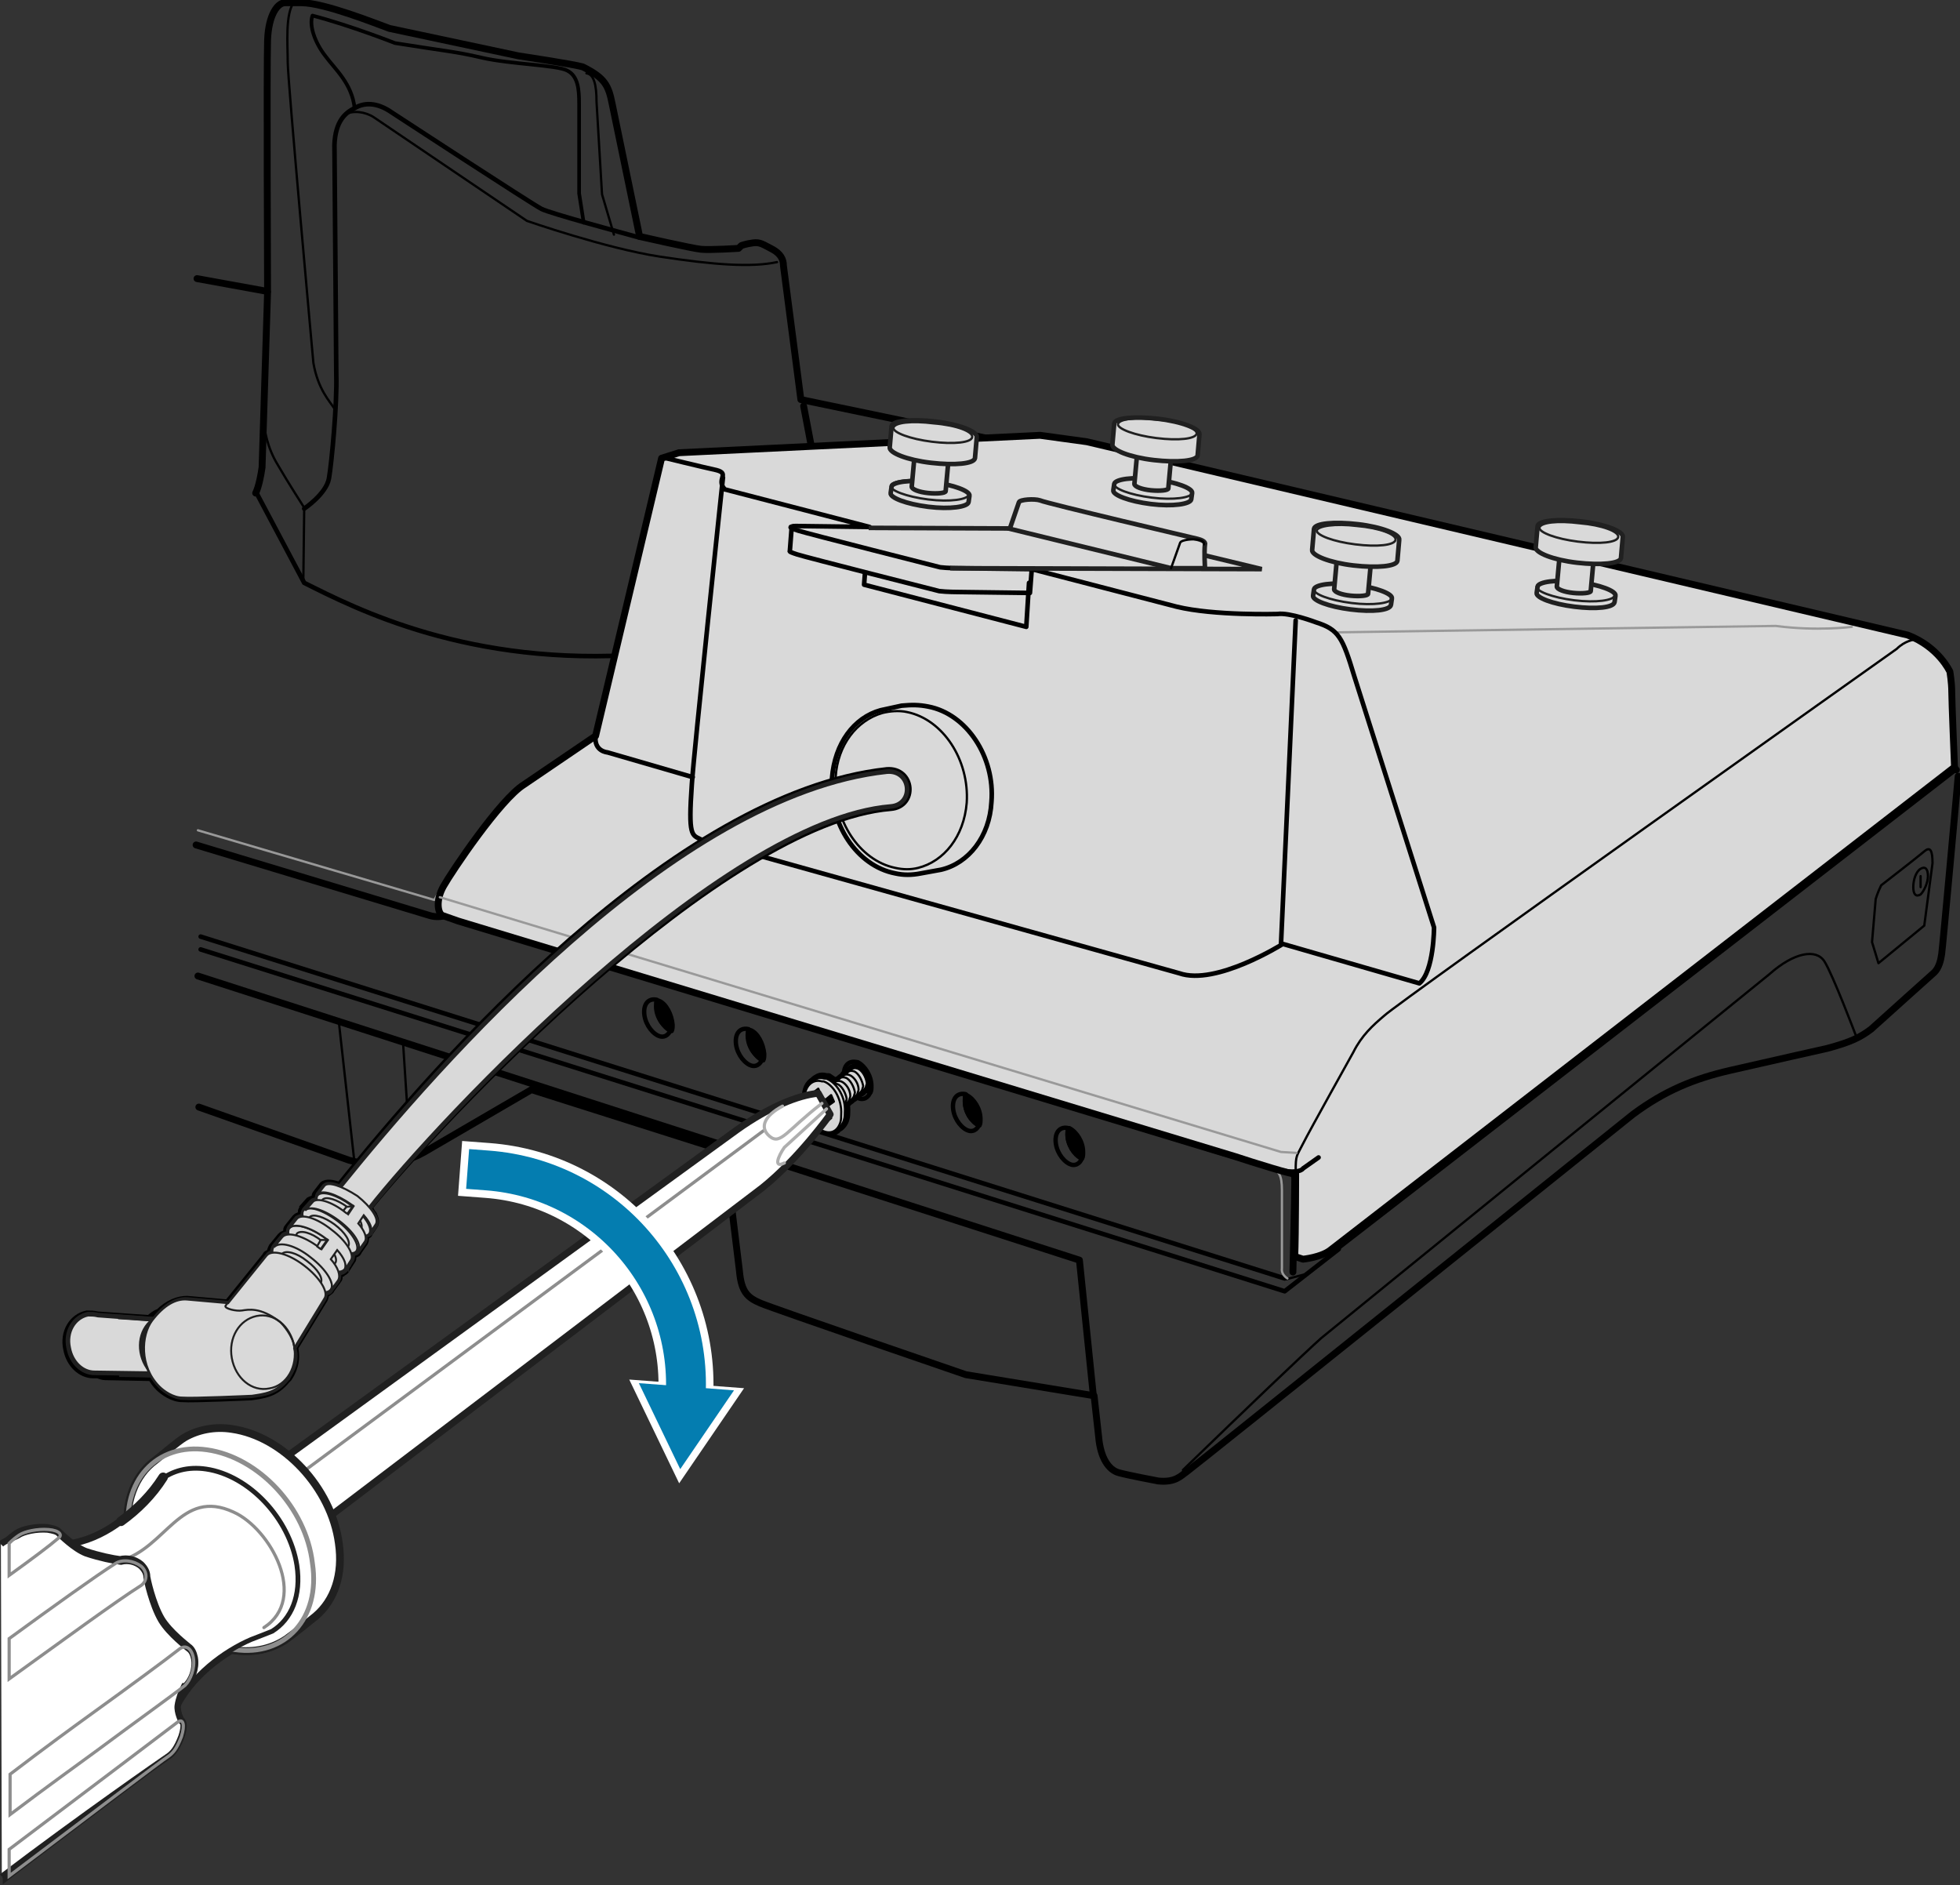 <?xml version="1.0" encoding="utf-8"?>
<!-- Generator: Adobe Illustrator 27.2.0, SVG Export Plug-In . SVG Version: 6.00 Build 0)  -->
<!DOCTYPE svg PUBLIC "-//W3C//DTD SVG 1.1//EN" "http://www.w3.org/Graphics/SVG/1.1/DTD/svg11.dtd">
<svg version="1.1" id="Layer_1" xmlns:x="http://ns.adobe.com/Extensibility/1.0/" xmlns:i="http://ns.adobe.com/AdobeIllustrator/10.0/" xmlns:graph="http://ns.adobe.com/Graphs/1.0/"
	 xmlns="http://www.w3.org/2000/svg" xmlns:xlink="http://www.w3.org/1999/xlink" x="0px" y="0px" width="213.9px"
	 height="205.7px" viewBox="0 0 213.9 205.7" style="enable-background:new 0 0 213.9 205.7;"
	 xml:space="preserve">
<rect x="0" y="0" width="213.9" height="205.7" fill="#333333" stroke="none"/>
<style type="text/css">
	.st0{fill:none;stroke:#000000;stroke-width:0.75;stroke-linecap:round;stroke-linejoin:round;stroke-miterlimit:10;}
	.st1{fill:none;stroke:#000000;stroke-width:0.5;stroke-linecap:round;stroke-linejoin:round;stroke-miterlimit:10;}
	.st2{fill:none;stroke:#000000;stroke-width:0.25;stroke-linecap:round;stroke-linejoin:round;stroke-miterlimit:10;}
	.st3{fill:none;stroke:#000000;stroke-width:0.4;stroke-linecap:round;stroke-linejoin:round;stroke-miterlimit:10;}
	.st4{fill:none;stroke:#999999;stroke-width:0.25;stroke-linecap:round;stroke-linejoin:round;stroke-miterlimit:10;}
	.st5{fill:none;stroke:#000000;stroke-width:0.477;stroke-linecap:round;stroke-linejoin:round;stroke-miterlimit:10;}
	.st6{stroke:#000000;stroke-width:0.477;stroke-linecap:round;stroke-linejoin:round;stroke-miterlimit:10;}
	.st7{fill:none;stroke:#000000;stroke-width:0.35;stroke-linecap:round;stroke-linejoin:round;stroke-miterlimit:10;}
	.st8{fill:none;stroke:#000000;stroke-width:0.263;stroke-linecap:round;stroke-linejoin:round;stroke-miterlimit:10;}
	.st9{fill:none;stroke:#000000;stroke-width:0.5;}
	.st10{fill:#D9D9D9;stroke:#000000;stroke-width:0.75;stroke-linecap:round;stroke-linejoin:round;stroke-miterlimit:10;}
	.st11{fill:none;stroke:#000000;}
	.st12{fill:#D9D9D9;stroke:#202020;stroke-width:0.5;}
	.st13{fill:none;stroke:#202020;stroke-width:0.5;}
	.st14{fill:#202020;}
	.st15{fill:#D9D9D9;}
	.st16{fill:none;stroke:#202020;stroke-width:1.2;}
	.st17{fill:none;stroke:#202020;stroke-width:0.757;}
	.st18{fill:none;stroke:#202020;stroke-width:0.757;stroke-miterlimit:4;}
	.st19{fill:none;stroke:#202020;stroke-width:0.568;stroke-linejoin:round;}
	.st20{fill:#D9D9D9;stroke:#202020;stroke-width:0.4;}
	.st21{fill:#D9D9D9;stroke:#202020;stroke-width:0.213;}
	.st22{fill:#D9D9D9;stroke:#202020;stroke-width:0.213;stroke-linejoin:round;}
	.st23{fill:none;stroke:#202020;stroke-width:0.213;}
	.st24{fill:none;stroke:#202020;stroke-width:0.25;}
	.st25{fill:#D6D6D6;stroke:#000000;stroke-linecap:round;stroke-linejoin:round;stroke-miterlimit:10;}
	.st26{fill:#D6D6D6;stroke:#000000;stroke-width:0.226;stroke-linecap:round;stroke-linejoin:round;stroke-miterlimit:10;}
	.st27{stroke:#000000;stroke-width:0.249;stroke-linecap:round;stroke-linejoin:round;stroke-miterlimit:10;}
	.st28{fill:#FFFFFF;stroke:#ADAFB1;stroke-width:0.347;stroke-linecap:round;stroke-linejoin:round;}
	.st29{fill:#FFFFFF;stroke:#000000;stroke-width:0.75;stroke-linecap:round;stroke-linejoin:round;stroke-miterlimit:10;}
	.st30{fill:#FFFFFF;stroke:#202020;stroke-width:0.75;stroke-linecap:round;stroke-linejoin:round;}
	.st31{fill:none;stroke:#8D8D8D;stroke-width:0.347;stroke-linecap:round;stroke-linejoin:round;}
	.st32{fill:#FFFFFF;stroke:#202020;}
	.st33{fill:none;stroke:#202020;}
	.st34{fill:#FFFFFF;stroke:#202020;stroke-linecap:round;stroke-linejoin:round;}
	.st35{fill:#FFFFFF;stroke:#202020;stroke-width:0.695;}
	.st36{fill:none;stroke:#8D8D8D;stroke-width:0.521;}
	.st37{fill:#FFFFFF;stroke:#202020;stroke-width:0.521;stroke-linecap:round;stroke-linejoin:round;}
	.st38{fill:none;stroke:#8D8D8D;stroke-width:0.347;}
	.st39{fill:none;stroke:#202020;stroke-width:1.042;stroke-linecap:round;stroke-linejoin:round;}
	.st40{fill:none;stroke:#AFAFAF;stroke-width:0.347;stroke-linecap:round;stroke-linejoin:round;}
	.st41{fill:none;stroke:#FFFFFF;stroke-width:6;stroke-linecap:square;stroke-linejoin:bevel;}
	.st42{fill:#FFFFFF;}
	.st43{fill:none;stroke:#047DB0;stroke-width:4.35;stroke-linecap:square;stroke-linejoin:bevel;}
	.st44{fill:#047DB0;}
</style>
<g id="Layer_1_00000062901708453641535850000000028335810449725341_">
	<path class="st0" d="M21.5,30.4l7.7,1.4c0,0-0.1-24.6,0-27.4
		s1.1-4.1,1.9-4.1h1.8c2.5,0,8.2,2.3,9.6,2.8l14.1,3
		c0,0,6,0.9,7,1.2c2.4,1.2,2.8,2,3.2,4l3,14.5c0,0,5.7,1.3,6.7,1.4
		s4.1-0.1,4.1-0.1l0.3-0.3c0,0,0.5-0.2,1.3-0.3
		C83,26.4,83.3,26.7,84.3,27.2c0.9,0.5,1.2,1.1,1.2,1.8
		l1.9,14.6l37.5,7.8c0.8,0.5,3.5,3.4,3.7,3.9s0.6,2.4,0.6,3.5
		s0.2,5.6,0.2,5.6l82.4,17.8L213.5,84"/>
	<path class="st0" d="M21.7,120.8l16.4,5.8c0.8,0.2,1.1,0.3,1.8,0.3
		s4.4-0.4,4.4-0.4C45.2,126.4,46.5,125.6,46.5,125.6l11.5-6.7
		l21.1,6.7l1.6,13.1c0.2,2.3,0.9,2.9,2.3,3.5
		s22.4,7.8,22.4,7.8l14,2.3l0.5,4.5c0.2,2.3,1.1,3.6,2.2,3.9
		c1.1,0.3,4.3,0.9,4.3,0.9c1.9,0.2,2.5-0.6,3.1-1
		s48.7-39,48.7-39c3.5-2.6,6.7-3.9,10.6-4.8
		c3.9-0.9,10.6-2.4,10.6-2.4c2.6-0.7,3.6-1.2,4.8-2.1
		c1.1-1,6.9-6.2,6.9-6.2c0.5-0.5,0.7-1.3,0.8-2
		c0.1-0.6,1.8-19.4,1.8-19.4"/>
	<path class="st1" d="M28.8,45.8"/>
	<path class="st1" d="M69.7,25.9c-1.8-0.5-9.6-2.6-10.6-3.1
		s-16.3-10.5-16.3-10.5c-1.7-1.2-3.1-1.1-4.1-0.5
		c-1,0.5-2.1,1.4-2.2,4l0.2,25.1C36.8,44,36.2,50.5,35.9,52.2
		S33.2,55.5,33.2,55.5"/>
	<path class="st2" d="M33.2,55.4c0,0-1.8-2.8-2.9-4.7
		c-1.1-1.8-1.5-3.8-1.5-5"/>
	<path class="st1" d="M82.4,44.8"/>
	<path class="st1" d="M28,53.8l5.2,9.8c5.6,2.8,18,9.2,37,7.8
		C89.2,70,91.4,66.6,91,63.5"/>
	<path class="st1" d="M29.2,31.9"/>
	<path class="st0" d="M91.3,64c-0.4-3.1-3.6-19.7-3.6-19.7"/>
	<path class="st0" d="M29.2,31.9L28.6,51c-0.3,2.1-0.7,2.8-0.7,2.8"/>
	<path class="st3" d="M38.7,11.8C38.4,9.1,36.6,7.6,35.5,6.1
		c-1.1-1.4-1.8-3.3-1.4-4.4c4.2,1.1,9,3,9,3
		c5.6,0.9,6.5,0.9,9.5,1.6s8.2,0.8,9.3,1.4
		c1.2,0.6,1.3,2.1,1.3,3.6s0,9.8,0,9.8l0.5,3.2"/>
	<path class="st2" d="M67,25.6l-1.3-4.4l-0.6-10.1c0-1.9-0.3-3-1.1-3.1"/>
	<path class="st2" d="M32.1,0.2c-1,1.3-0.7,4.6-0.7,6.6s2.8,32.8,2.8,32.8
		c0.5,2.9,1.8,4.2,2.3,5"/>
	<path class="st2" d="M37.7,12.5C38.5,12,39.9,12.2,40.8,12.8S57.5,24.1,57.5,24.1
		s8.6,3,14.5,3.9s10,1.2,12.8,0.6"/>
	<line class="st2" x1="33.2" y1="55.4" x2="33.1" y2="63.6"/>
	<polyline class="st0" points="119.3,152.1 117.8,137.5 21.6,106.5 	"/>
	<line class="st2" x1="44" y1="114" x2="44.8" y2="126.3"/>
	<line class="st2" x1="37" y1="111.7" x2="38.7" y2="127"/>
	<polyline class="st2" points="213.6,84 142.6,139 140.3,139.6 	"/>
	<path class="st2" d="M129.1,160.4c6.7-6.5,13.3-12.8,15.1-14.4
		c1.8-1.5,48.9-39.7,48.9-39.7c2.7-2.4,5.1-2.8,6-1.4
		s3.4,8,3.4,8"/>
	<path class="st2" d="M204.7,98.1l-0.4,4.7L205,105.1L210,101l0.9-6.8
		c0-1.3-0.2-1.9-0.9-1.3s-4.7,3.7-4.7,3.7
		C204.9,97.4,204.7,98.1,204.7,98.1z"/>
	<path class="st2" d="M208.8,96.8c0,0.8,0.3,1.1,0.8,0.8
		c0.4-0.4,0.8-1.3,0.8-2c0-0.8-0.3-1.1-0.8-0.8
		S208.8,96,208.8,96.8z"/>
	<line class="st2" x1="209.6" y1="95.6" x2="209.6" y2="96.8"/>
	<path class="st2" d="M134.7,140.4"/>
	<line class="st1" x1="140.2" y1="139.5" x2="21.9" y2="102.2"/>
	<polyline class="st1" points="21.9,103.6 140.2,140.9 146.1,136.3 	"/>
	<path class="st0" d="M21.4,92.2l25.5,7.7c1.3,0.4,2.5-0.3,2.5-0.3l0.5-0.4
		l89.3,26.7c1.5,0.5,2.1,1.4,2.1,2.9c0,1.5-0.2,10-0.2,10"/>
	<path class="st1" d="M49.6,99.4C52,95.3,55.3,90.1,57.1,88.5S60.5,86.2,60.5,86.2
		"/>
	<path class="st4" d="M49.2,100.2l89.2,27.1c1.2,0.4,1.5,0.9,1.5,2.6s0,8.5,0,8.5
		C139.8,139.1,140.5,139.5,140.5,139.5"/>
	<path class="st4" d="M21.6,90.6l25.8,7.6C50.7,92.6,55,86.4,59.5,84.2
		c4.6-2.3,64.6-32.4,64.6-32.4"/>
	<g>
		<path class="st5" d="M81.6,113c0-0.2,0-0.5,0.1-0.7
			c-0.8-0.2-1.4,0.3-1.4,1.3c0,1.1,0.7,2.2,1.5,2.6
			c0.6,0.3,1.2,0,1.4-0.7h-0.1C82.3,115.2,81.6,114.1,81.6,113z
			"/>
		<path class="st6" d="M81.9,112.4h-0.1c-0.1,0.2-0.1,0.4-0.1,0.7
			c0,1.1,0.7,2.2,1.5,2.6h0.1C83.4,115.5,83.4,115.3,83.4,115
			C83.3,113.9,82.7,112.7,81.9,112.4z"/>
	</g>
	<g>
		<path class="st5" d="M71.6,109.8c0-0.2,0-0.5,0.1-0.7
			c-0.8-0.2-1.4,0.3-1.4,1.3c0,1.1,0.7,2.2,1.5,2.6
			c0.6,0.3,1.2,0,1.4-0.7h-0.1C72.3,112,71.6,110.9,71.6,109.8z
			"/>
		<path class="st6" d="M71.9,109.2h-0.1c-0.1,0.2-0.1,0.4-0.1,0.7
			c0,1.1,0.7,2.2,1.5,2.6h0.1c0.1-0.2,0.1-0.4,0.1-0.7
			C73.3,110.7,72.7,109.5,71.9,109.2z"/>
	</g>
	<g>
		<path class="st5" d="M59.9,106.1c0-0.2,0-0.5,0.1-0.7
			c-0.8-0.2-1.4,0.3-1.4,1.3c0,1.1,0.7,2.2,1.5,2.6
			c0.6,0.3,1.2,0,1.4-0.7h-0.1
			C60.5,108.3,59.9,107.1,59.9,106.1z"/>
		<path class="st6" d="M60.1,105.4H60c-0.1,0.2-0.1,0.4-0.1,0.7
			c0,1.1,0.7,2.2,1.5,2.6H61.5C61.6,108.5,61.6,108.3,61.6,108
			C61.6,106.9,60.9,105.8,60.1,105.4z"/>
	</g>
	<g>
		<path class="st5" d="M93.4,116.6c0-0.2,0-0.5,0.1-0.7
			c-0.8-0.2-1.4,0.3-1.4,1.3c0,1.1,0.7,2.2,1.5,2.6
			c0.6,0.3,1.2,0,1.4-0.7h-0.1C94,118.8,93.4,117.6,93.4,116.6z
			"/>
		<path class="st6" d="M93.6,115.9H93.5c-0.1,0.2-0.1,0.4-0.1,0.7
			c0,1.1,0.7,2.2,1.5,2.6H95C95.1,119,95.1,118.8,95.1,118.5
			C95.1,117.4,94.4,116.3,93.6,115.9z"/>
	</g>
	<g>
		<path class="st5" d="M105.3,120.1c0-0.2,0-0.5,0.1-0.7
			C104.6,119.2,104,119.7,104,120.7c0,1.1,0.7,2.2,1.5,2.6
			c0.6,0.3,1.2,0,1.4-0.7h-0.1
			C105.9,122.4,105.3,121.2,105.3,120.1z"/>
		<path class="st6" d="M105.5,119.5h-0.1c-0.1,0.2-0.1,0.4-0.1,0.7
			c0,1.1,0.7,2.2,1.5,2.6h0.1C107,122.6,107,122.4,107,122.1
			C107,121,106.3,119.9,105.5,119.5z"/>
	</g>
	<g>
		<path class="st5" d="M116.5,123.8c0-0.2,0-0.5,0.1-0.7
			c-0.8-0.2-1.4,0.3-1.4,1.3c0,1.1,0.7,2.2,1.5,2.6
			c0.6,0.3,1.2,0,1.4-0.7H118C117.2,126,116.5,124.8,116.5,123.8z"/>
		<path class="st6" d="M116.7,123.1h-0.1C116.5,123.3,116.5,123.5,116.5,123.8
			c0,1.1,0.7,2.2,1.5,2.6h0.1c0.1-0.2,0.1-0.4,0.1-0.7
			C118.2,124.6,117.5,123.5,116.7,123.1z"/>
	</g>
	<polyline class="st2" points="123.9,66.5 184.9,79.9 178.8,84.3 117.3,70.1 	"/>
	<path class="st2" d="M191.6,85.4c0.4-0.8-0.3-1.6-2.8-2.3L185.5,82.5"/>
	<path class="st2" d="M104.1,77.5"/>
	<path class="st7" d="M104.1,77.5l65.8,15.3l9.3-6.7l5.2,1.1
		c3,0.5,6.6-0.5,7.2-1.8"/>
	<path class="st7" d="M182.7,86.9c1.7-1.1,1.9-3,2.1-4.3L187.6,80.5
		l19.3,3.1"/>
	<polyline class="st7" points="210.9,82.3 210.8,83.2 164.6,118.4 163.9,119.4 
		156.1,125.4 155.3,125.5 141.4,136.2 	"/>
	<polyline class="st7" points="185.3,79.5 176,86.5 176,87.5 	"/>
	<polyline class="st7" points="176.6,87.8 169.7,86.4 163,90.9 	"/>
	<polyline class="st7" points="176.9,87.8 176.9,86.8 180.3,84.3 	"/>
	<path class="st7" d="M181,83.8L181.6,84c0.2,0,0.5,0.3,0.5,0.6c0,0.3,0,2.2,0,2.2
		"/>
	<line class="st7" x1="181" y1="83.7" x2="183.6" y2="81.8"/>
	<path class="st7" d="M185.4,82c-0.1-0.2-0.1-0.3-0.3-0.4
		s-0.8-0.3-0.8-0.3l2.1-1.5"/>
	<ellipse class="st7" cx="162.1" cy="108.2" rx="2.3" ry="1.1"/>
	<path class="st8" d="M122.7,106.7c-0.3-0.1-0.6-0.1-0.9-0.1
		c-0.9,0-1.7,0.4-1.7,0.8c0,0.5,0.8,0.8,1.7,0.8
		c0.2,0,0.4,0,0.6,0"/>
	<path class="st8" d="M119.3,108.8c-0.2-0.2-0.4-0.5-0.4-0.7v-0.6
		c0-0.8,1.3-1.5,2.9-1.5c0.5,0,1.1,0.1,1.5,0.2l2.5-1.7L121.5,103.3
		l-4.2,2.7l2,0.6"/>
	<path class="st8" d="M114.2,111.4c0,0.5,0.8,0.8,1.7,0.8
		c0.9,0,1.7-0.4,1.7-0.8c0-0.5-0.8-0.8-1.7-0.8
		C114.9,110.5,114.2,110.9,114.2,111.4z"/>
	<path class="st8" d="M118.8,113.8V111.5c0-0.8-1.3-1.5-2.9-1.5S113,110.6,113,111.5v0.6
		c0,0.1,0,0.1,0,0.2"/>
	<path class="st8" d="M116.9,113.4"/>
	<path class="st8" d="M157.1,121.9L151.5,120.3c-3.4-0.9-9-0.9-9.4,3.4"/>
	<path class="st8" d="M150.5,126.6L143.1,124.5c-2.5-0.8-4.6-3.4-1.5-5.8
		s7.8-2.1,10.3-1.5s7.9,2.2,7.9,2.2"/>
	<path class="st7" d="M144.7,98.2l2.1,0.6c0.9,0.4,1.4,0.7,1.9,1.6
		s1.5,1.7,2.7,2s2.4-0.1,2.9-0.9s1.3-1.3,1.3-1.3l3.1-2.2
		C160.5,96.6,162.3,94.2,157.5,92.9S128,86,128,86
		c-1.9-0.4-5.6-0.6-7.6,0.8c-1.9,1.3-6.3,4-6.3,4"/>
	<path class="st7" d="M158.2,103"/>
	<path class="st7" d="M154.4,101.1c0.3-0.3,0.9-0.2,0.9-0.2l4.2,1"/>
	<line class="st1" x1="159.5" y1="101.9" x2="158.2" y2="103"/>
	<path class="st7" d="M121.1,92.2l3.3-2.3c1.3-0.9,2.3-0.8,4.3-0.3
		c2.1,0.4,21.4,5.1,21.4,5.1c1.9,0.4,2.4,0.9,3.3,1.8
		s2.6,1.8,3,1.8"/>
	<path class="st7" d="M137.7,98.9"/>
	<path class="st7" d="M146.7,100.4c-1,0.8-2.9,1.1-3.9,0.6l-2.1-0.5
		c-0.8-0.2-1.1-0.5-1.1-0.5"/>
	<polyline class="st7" points="145.5,101 145.5,103.7 148,102 	"/>
	<polyline class="st7" points="145.4,103.7 143.8,103.3 143.8,102.3 	"/>
	<path class="st7" d="M144.9,101.9c-0.8,0.3-1.3,0.2-1.7,0.1v4.7
		c0.4,0.1,1.1,0,1.2-0.2"/>
	<path class="st7" d="M147.2,102.9L152,104.3c1.1,0.3,1.7,0.1,2.5-0.5
		c1-0.7,1.4-1.1,1.4-1.1"/>
	<path class="st7" d="M119.2,95.8c0.8,0.4,0.6,1,0.8,1.8
		s0.4,4.7,0.4,4.7l9.9,2.6"/>
	<path class="st7" d="M131.7,96.7c-0.8,0.1-1.5,0.9-1.5,1.9
		s0.4,7.1,0.4,7.1"/>
	<polyline class="st7" points="131.3,120.4 130.8,107.2 125.3,111 	"/>
	<path class="st7" d="M113.8,104.5l-0.4,0.3l-0.6-0.1l-0.9,4.8L109,111.3
		l9.5,2.7l3.1-2.1l1.1-5.1l0.4-0.3c0,0,1.5,0.7,1.8,1
		s0.5,2.7,0.5,2.7l5.4-3.7"/>
	<path class="st7" d="M124.4,108.2L123.5,107.8l-1.1,4.7L119,114.9
		c-0.4,0.3-0.9,0.1-1.6-0.1s-9.6-2.8-9.6-2.8"/>
	<line class="st7" x1="110.8" y1="91.1" x2="111.3" y2="108.7"/>
	<polyline class="st8" points="130.5,105.9 127.1,104.9 123.8,106.9 	"/>
	<line class="st7" x1="120.5" y1="109.4" x2="120.5" y2="110.1"/>
	<path class="st7" d="M118.9,107.3L116.5,106.6l-2.6,1.7l4.3,1.3l1.9-1.3
		c0.2,0,0.4,0.2,0.4,0.2v0.9"/>
	<line class="st8" x1="119.2" y1="109.7" x2="121.8" y2="110.7"/>
	<line class="st8" x1="125.2" y1="108.3" x2="127.1" y2="108.9"/>
	<polyline class="st8" points="113,111.2 113,108.9 117,110 	"/>
	<line class="st8" x1="118.7" y1="110.5" x2="121.7" y2="111.4"/>
	<line class="st7" x1="139.8" y1="100.4" x2="139.8" y2="105.7"/>
	<polyline points="142.5,104.6 142.5,106.7 140.6,106.2 140.4,105.9 140.4,104 
		142.4,104.5 	"/>
	<line class="st7" x1="140.4" y1="104" x2="142.4" y2="104.5"/>
	<polygon points="140.4,101.2 142.5,101.8 142.5,103.8 140.4,103.2 	"/>
	<polyline class="st7" points="144.5,98.6 143.3,99.3 142.7,100.2 144.5,99.2 	"/>
	<polyline class="st7" points="141.3,99.9 141.9,98.9 144,97.7 	"/>
	<path class="st9" d="M147.3,102.9L144.5,105.1v2.6
		c-0.1,0.3-0.7,0.6-1.6,0.4L140,107.4L139.2,106.5v-4.9L139.6,101
		l0.1-1.3l3.7-2.1l1.8,0.3"/>
	<g>
		<path class="st10" d="M213,75.5c0-1-0.2-2.2-0.2-2.2s-1.2-2.7-4.6-4
			l-89.6-21.1L113.5,47.5l-39.4,1.9l-1.9,0.6L65,80.3l-7.8,5.3
			c-2.6,1.6-7.9,9.5-8.8,11.1c-0.9,1.6-0.6,3-0.1,3.2
			L50,100.5l84.8,25.7c1.8,0.6,6.6,2.1,6.6,1.9
			c0-0.8,0,6.7-0.1,9l0.9,0.3c0,0,2-0.2,3-1l68.1-52.7
			C213.3,83.6,213,76.5,213,75.5z"/>
	</g>
	<path class="st0" d="M178.1,86.2"/>
	<path class="st2" d="M112,83.5"/>
	<path class="st1" d="M49.9,100.4l89.2,27.2c2.8,0.6,3.1-0.1,3.1-0.1
		l1.7-1.2"/>
	<path class="st2" d="M141.4,127.8c0-1.8,0.1-1.6,0.8-3s5.5-10,5.5-10
		c0.9-1.8,2.1-2.9,3.4-4c1.2-1.2,55.9-40,55.9-40
		c0.9-0.9,1.9-1,1.9-1"/>
	<polyline class="st4" points="48,97.9 139.8,125.7 141.5,125.8 	"/>
	<path class="st0" d="M72.3,49.9"/>
	<path class="st0" d="M65,80.3"/>
	<path class="st0" d="M65,80.3"/>
	<path class="st1" d="M65,80.3C64.8,82,66.3,82.1,66.3,82.1l9.3,2.7"/>
	<line class="st1" x1="139.8" y1="103" x2="141.4" y2="67.7"/>
	<path class="st4" d="M202.1,68.4c0,0-3.8,0.5-8.3-0.1l-48,0.7"/>
	<path class="st1" d="M72.3,49.9c0,0,4.5,1.1,5.9,1.4c1.5,0.4-0.1,1,0.9,2.1
		L94.9,57.5l-7.9-0.1c-0.4,0-0.6,0-0.6,0.1l-0.2,2.6
		C86.1,60.2,86.4,60.3,87,60.5c0.9,0.3,15.5,4,15.5,4
		c0.8,0.1,2.1,0.1,2.1,0.1l7.8,0.1l0.2-2.6l15.8,4.1
		c4.1,1,11,0.8,11,0.8c1.3-0.2,4.2,0.9,4.2,0.9
		c2.5,0.8,2.9,1.6,4.2,5.9L156.5,101.2c0,0,0,4.8-1.6,6.1L140,103
		c0,0-7.3,4.6-11.3,3.2L76.5,91.6c-1-0.5-1.4-0.3-1-6
		c0.2-3.3,3.4-33.5,3.4-33.5"/>
	<path class="st1" d="M86.3,57.5C86.2,57.6,86.5,57.7,87.1,57.9
		c0.9,0.3,15.5,4,15.5,4c0.8,0.1,2,0.1,2,0.1l7.8,0.1"/>
	<path class="st1" d="M94.8,57.6"/>
	<polyline class="st1" points="112.3,63.6 112,68.4 94.3,63.8 94.4,62.5 	"/>
	<path class="st1" d="M102.7,94.9c3-0.7,5.3-3.6,5.5-7.4
		c0.4-4.9-2.7-9.6-6.9-10.4c-1-0.2-1.8-0.2-2.9-0.1
		l-2.3,0.5c-2.9,0.8-5,3.6-5.3,7.4
		C90.4,89.8,93.5,94.5,97.7,95.3c0.9,0.2,1.8,0.2,2.8,0
		L102.7,94.9z"/>
	<path class="st2" d="M91.2,84.8c-0.3,4.7,2.6,9.1,6.5,9.9
		c0.9,0.2,1.7,0.2,2.5,0c2.8-0.7,5-3.4,5.3-7.1
		c0.3-4.7-2.6-9.1-6.5-9.9c-0.9-0.2-1.9-0.1-2.7,0.1
		C93.5,78.6,91.4,81.3,91.2,84.8z"/>
	<path class="st11" d="M96.8,84.2C73.7,86.7,47.9,116,37.1,129.5
		c-0.8-0.3-1.5-0.4-1.8-0.1l-0.7,0.9
		c0.1-0.1,0.1-0.1,0.2-0.2l-0.2,0.2
		c-0.1,0.1-0.1,0.2-0.1,0.3l0,0c0,0.1,0,0.2,0,0.3
		c-0.3,0-0.5,0.1-0.7,0.2l-0.8,0.9
		c0.1-0.1,0.2-0.1,0.3-0.2l-0.2,0.2
		c-0.1,0.1-0.1,0.2-0.1,0.3l0,0c0,0.1,0,0.2,0,0.4
		c-0.1,0-0.3,0-0.4,0.1l0,0c-0.1,0-0.2,0.1-0.3,0.2l-0.8,1
		c-0.1,0.1-0.1,0.2-0.1,0.3l0,0c0,0.1,0,0.2,0,0.4l0,0l0,0
		c-0.1,0-0.3,0-0.4,0.1l0,0c-0.1,0-0.2,0.1-0.3,0.2l-0.9,1.1
		c-0.1,0.2-0.2,0.4-0.2,0.7l0,0c-0.1,0-0.2,0-0.3,0.1
		c-0.1,0-0.2,0.1-0.2,0.2l-4.2,5.2l-4.5-0.4c-0.9,0-2,0.4-3,1.4
		c-0.4,0.1-0.7,0.4-1.1,0.7l-5.7-0.4
		c-0.4-0.1-0.7-0.1-1.1-0.1c-1.5,0.3-2.5,1.9-2.1,3.7
		c0.3,1.6,1.5,2.7,2.8,2.7h0.5c0.3,0.1,0.5,0.2,0.8,0.2
		l5.1,0.1l0,0c0.2,0.4,0.5,0.8,0.8,1.1c0.5,0.5,1.5,1.2,2.5,1.2
		c1,0.1,7.5-0.2,7.5-0.2c1.3-0.2,2.6-0.3,3.8-1.8l0.1-0.1
		l0.1-0.1c0.8-1.2,0.8-2.2,0.7-2.9c0-0.1,0-0.2-0.1-0.3
		l3.3-5.4c0.1-0.2,0.1-0.4,0.1-0.6l0,0
		c0.1,0,0.1,0,0.2-0.1c0.1,0,0.1,0,0.2-0.1
		c0.1-0.1,0.2-0.1,0.2-0.2l0.8-1.1
		c0.1-0.1,0.1-0.2,0.1-0.3l0,0c0-0.1,0-0.3,0-0.4l0,0
		c0.1,0,0.2,0,0.3-0.1h0.1c0.1-0.1,0.2-0.1,0.3-0.2
		l0.7-1.1c0.1-0.1,0.1-0.2,0.1-0.3l0,0c0-0.1,0-0.2,0-0.4l0,0
		c0.1,0,0.3,0,0.4-0.1l0,0c0.1,0,0.2-0.1,0.2-0.2l0.7-1
		c0.1-0.2,0.1-0.4,0-0.7l0,0c0.1,0,0.2,0,0.3-0.1l0,0
		c0.1,0,0.2-0.1,0.2-0.2l0.6-0.9c0.1-0.2,0.1-0.5-0.1-0.9
		c0-0.1-0.1-0.2-0.2-0.3l0,0c-0.1-0.2-0.2-0.4-0.4-0.6
		C48,122,78.8,89.5,97.2,88C99.8,87.8,99.5,84,96.8,84.2z"/>
	<path class="st12" d="M17.5,144l-6.8-0.5C10.3,143.4,10,143.4,9.6,143.4
		c-1.5,0.3-2.5,1.9-2.1,3.7C7.8,148.7,9,149.8,10.3,149.8l7,0.1"/>
	<path class="st13" d="M13,150c1.8,0,3.6,0.1,5.5,0.1"/>
	<path class="st13" d="M18.8,144.1c-2-0.1-3.9-0.3-5.9-0.4"/>
	<path class="st14" d="M16.2,149.7C17.6,151.3,19.9,151.5,21.3,150s1.5-4,0.1-5.6
		s-3.7-1.8-5.1-0.3C14.8,145.5,14.8,148,16.2,149.7z"/>
	<path class="st15" d="M17.7,148.1c0.5,0.6,1.4,0.7,2,0.1
		c0.6-0.6,0.6-1.5,0-2.2c-0.5-0.6-1.4-0.7-2-0.1
		C17.2,146.5,17.2,147.4,17.7,148.1z"/>
	<path class="st12" d="M97.2,88c2.6-0.2,2.3-4-0.4-3.8
		c-23.2,2.5-48.9,31.9-59.7,45.3c-0.8-0.3-1.4-0.4-1.7-0.1
		l-0.7,0.9c-0.1,0.2-0.1,0.4-0.1,0.6
		c-0.3,0-0.5,0.1-0.6,0.2l-0.8,0.9
		c-0.1,0.2-0.2,0.4-0.1,0.7c-0.3,0-0.5,0.1-0.7,0.2l-0.8,1
		c-0.1,0.2-0.2,0.4-0.1,0.7c-0.3,0-0.6,0.1-0.7,0.3
		l-0.9,1.1c-0.1,0.2-0.2,0.4-0.2,0.7
		c-0.2,0-0.4,0.1-0.5,0.3l-4.2,5.2l-4.5-0.4
		c-1.2-0.1-2.5,0.6-3.8,2.3c-1.2,1.6-1.4,5,0.8,7.2
		c0.5,0.5,1.5,1.2,2.5,1.2c1,0.1,7.5-0.2,7.5-0.2
		c1.3-0.2,2.6-0.3,3.8-1.8l0.1-0.1
		c0-0.1,0.1-0.1,0.1-0.2c0.9-1.4,0.8-2.5,0.6-3.1l3.3-5.4
		c0.1-0.2,0.1-0.4,0.1-0.6c0.3,0,0.5-0.1,0.6-0.3l0.8-1.1
		c0.1-0.2,0.1-0.5,0.1-0.8c0.3,0,0.5-0.1,0.7-0.3
		c0-0.1,0.1-0.2,0.1-0.3c0,0.1,0,0.2-0.1,0.3l0.7-1.1
		c0.1-0.2,0.1-0.4,0.1-0.7c0.3,0,0.5-0.1,0.6-0.3l0.7-1
		c0.1-0.2,0.1-0.4,0-0.7c0.3,0,0.5-0.1,0.6-0.2
		c0-0.1,0.1-0.1,0.1-0.2c0,0.1,0,0.2-0.1,0.2l0.6-0.9
		c0.2-0.4,0-1.1-0.7-1.8C48,122.1,78.8,89.5,97.2,88z"/>
	<path class="st16" d="M39.6,132.7L39.6,132.7L39.6,132.7
		C39.6,132.6,39.6,132.7,39.6,132.7z"/>
	<path class="st16" d="M37.6,137.5c0,0.1,0.1,0.2,0.1,0.4
		C37.7,137.7,37.6,137.6,37.6,137.5z"/>
	<path class="st16" d="M36.8,136.3L36.8,136.3l0.1,0.1
		C36.9,136.4,36.8,136.4,36.8,136.3z"/>
	<path class="st16" d="M37,136.6c0.1,0.1,0.2,0.3,0.3,0.4
		C37.2,136.8,37.1,136.7,37,136.6z"/>
	<path class="st16" d="M37.3,137.1c0.1,0.1,0.1,0.2,0.2,0.3
		C37.5,137.3,37.4,137.2,37.3,137.1z"/>
	<path class="st16" d="M38.2,131.4C38.3,131.5,38.4,131.5,38.4,131.6l0,0l0,0l0,0
		C38.4,131.5,38.3,131.5,38.2,131.4z"/>
	<path class="st16" d="M37.7,138.2c0-0.1,0-0.2,0-0.3
		C37.7,138,37.7,138.1,37.7,138.2z"/>
	<path class="st16" d="M40.4,134.2c0-0.1,0-0.2,0-0.3
		C40.4,134.1,40.4,134.2,40.4,134.2z"/>
	<path class="st16" d="M39.7,132.8c0.1,0.1,0.1,0.2,0.2,0.3
		C39.8,133,39.8,132.9,39.7,132.8z"/>
	<path class="st16" d="M40,133.2c0.1,0.1,0.1,0.2,0.2,0.3
		C40.1,133.4,40.1,133.3,40,133.2z"/>
	<path class="st16" d="M40.2,133.6c0,0.1,0.1,0.2,0.1,0.3
		C40.3,133.8,40.3,133.7,40.2,133.6z"/>
	<path class="st17" d="M39.6,132.6L39.6,132.6L39.6,132.6z"/>
	<path class="st17" d="M37.7,137.8L37.7,137.8L37.7,137.8z"/>
	<path class="st17" d="M37.6,137.5C37.6,137.5,37.6,137.6,37.6,137.5
		C37.6,137.6,37.6,137.5,37.6,137.5z"/>
	<path class="st17" d="M37.4,137.2C37.5,137.3,37.5,137.3,37.4,137.2
		C37.5,137.3,37.5,137.3,37.4,137.2z"/>
	<path class="st17" d="M37.3,136.9L37.3,136.9L37.3,136.9z"/>
	<path class="st17" d="M37,136.6C37,136.6,37.1,136.6,37,136.6
		C37.1,136.6,37,136.6,37,136.6z"/>
	<polygon class="st17" points="38.5,131.6 38.5,131.6 38.5,131.6 	"/>
	<polygon class="st18" points="38.507,131.59 38.507,131.59 38.507,131.59 	"/>
	<path class="st17" d="M37.7,138.3L37.7,138.3L37.7,138.3z"/>
	<path class="st17" d="M37.7,138.1L37.7,138.1L37.7,138.1z"/>
	<path class="st17" d="M40.3,134.4L40.3,134.4L40.3,134.4z"/>
	<path class="st17" d="M40.4,134.2L40.4,134.2L40.4,134.2z"/>
	<path class="st17" d="M40.1,133.5L40.1,133.5L40.1,133.5z"/>
	<path class="st17" d="M40.2,133.7C40.3,133.7,40.3,133.7,40.2,133.7
		C40.3,133.7,40.3,133.7,40.2,133.7z"/>
	<path class="st17" d="M40.3,134L40.3,134L40.3,134z"/>
	<path class="st19" d="M38.5,131.6L38.5,131.6C38.4,131.5,38.3,131.5,38.3,131.4
		C38.3,131.5,38.4,131.5,38.5,131.6z"/>
	<path class="st19" d="M37.7,138.3L37.7,138.3L37.7,138.3z"/>
	<path class="st19" d="M37.7,138.1L37.7,138.1L37.7,138.1z"/>
	<path class="st19" d="M37.7,137.8L37.7,137.8L37.7,137.8z"/>
	<path class="st19" d="M37,136.6C37,136.6,37.1,136.6,37,136.6
		C37.1,136.6,37,136.6,37,136.6z"/>
	<path class="st19" d="M37.3,136.9L37.3,136.9L37.3,136.9z"/>
	<path class="st19" d="M37.4,137.2C37.5,137.3,37.5,137.3,37.4,137.2
		C37.5,137.3,37.5,137.3,37.4,137.2z"/>
	<path class="st19" d="M37.6,137.5C37.6,137.5,37.6,137.6,37.6,137.5
		C37.6,137.6,37.6,137.5,37.6,137.5z"/>
	<path class="st19" d="M40.3,134.3C40.3,134.4,40.3,134.4,40.3,134.3
		C40.3,134.4,40.3,134.4,40.3,134.3z"/>
	<path class="st19" d="M40.4,134.2L40.4,134.2L40.4,134.2z"/>
	<path class="st19" d="M40.3,134L40.3,134L40.3,134z"/>
	<path class="st19" d="M39.6,132.6L39.6,132.6L39.6,132.6z"/>
	<path class="st19" d="M40.3,133.7L40.3,133.7L40.3,133.7z"/>
	<path class="st19" d="M40.1,133.5L40.1,133.5L40.1,133.5z"/>
	<path class="st20" d="M39.9,132.3"/>
	<path class="st20" d="M36.5,130.3"/>
	<path class="st21" d="M36.7,133.5c1.6,1.2,3.2,1.7,3.6,1.1
		c0.4-0.6-0.5-2-2-3.1s-3.1-1.6-3.6-1.1S35.1,132.3,36.7,133.5z"/>
	<path class="st21" d="M36.7,133.4c1.2,0.9,2.4,1.2,2.7,0.7
		s-0.3-1.5-1.5-2.4c-1.1-0.8-2.3-1.2-2.7-0.8
		C34.9,131.4,35.6,132.5,36.7,133.4z"/>
	<path class="st21" d="M35.2,135.4C36.8,136.6,38.5,137.1,38.9,136.5
		c0.4-0.6-0.5-2.1-2.1-3.3S33.6,131.5,33.1,132.1
		C32.7,132.7,33.6,134.1,35.2,135.4z"/>
	<path class="st21" d="M35.3,135.3C36.5,136.2,37.7,136.5,38,136s-0.3-1.5-1.5-2.4
		c-1.1-0.8-2.3-1.2-2.7-0.8C33.5,133.3,34.1,134.4,35.3,135.3z"
		/>
	<polygon class="st22" points="37.3,132.3 37.8,131.7 38.5,131.6 37.8,132.6 	"/>
	<path class="st21" d="M33.7,137.4c1.7,1.3,3.4,1.7,3.9,1.1
		c0.5-0.7-0.5-2.2-2.1-3.4S32.1,133.4,31.6,134
		C31.1,134.6,32,136.2,33.7,137.4z"/>
	<path class="st21" d="M33.9,137.1c1.2,0.9,2.4,1.2,2.7,0.7
		s-0.3-1.5-1.5-2.4c-1.1-0.9-2.3-1.2-2.7-0.8
		C32.1,135.1,32.8,136.2,33.9,137.1z"/>
	<path class="st21" d="M32,139.6c1.8,1.3,3.6,1.8,4.1,1.1
		s-0.5-2.3-2.2-3.6s-3.5-1.8-4-1.1C29.3,136.7,30.3,138.3,32,139.6z"
		/>
	<g>
		<path class="st21" d="M35.4,129.4l-0.7,0.9c0.5-0.5,2,0,3.6,1.1
			C38.4,131.5,38.5,131.5,38.6,131.6L38,132.5
			c-0.1-0.1-0.2-0.1-0.3-0.2c-1.5-1.2-3.2-1.7-3.6-1.1
			l-0.8,0.9c0.5-0.6,2.1-0.1,3.7,1.1
			c1.6,1.2,2.5,2.6,2.1,3.3l0.7-1c0.3-0.4,0-1.2-0.7-2
			l0.6-0.9c0.7,0.8,1,1.5,0.7,1.9L41,133.6
			c0.4-0.6-0.5-1.9-2-3.1C37.3,129.4,35.8,128.9,35.4,129.4z
			 M32.4,133l-0.8,1c0.5-0.6,2.3-0.1,3.9,1.1
			c0.1,0.1,0.2,0.1,0.3,0.2l-0.7,1
			c-0.1-0.1-0.2-0.1-0.3-0.2c-1.6-1.2-3.4-1.8-4-1.1
			l-0.9,1.1c0.6-0.7,2.4-0.2,4,1.1
			c1.7,1.3,2.7,2.9,2.2,3.6l0.8-1.1
			c0.3-0.5,0-1.4-0.8-2.3l0.7-1c0.8,0.9,1.1,1.7,0.8,2.2
			L38.3,137.5c0.4-0.6-0.5-2.1-2.1-3.3
			C34.6,132.9,32.9,132.4,32.4,133z"/>
	</g>
	<polygon class="st22" points="34.6,136 35,135.3 35.7,135.3 35,136.3 	"/>
	<path class="st21" d="M32.3,139.3C33.5,140.2,34.7,140.5,35,140s-0.3-1.5-1.5-2.4
		c-1.1-0.9-2.3-1.2-2.7-0.8
		C30.4,137.3,31.1,138.4,32.3,139.3z"/>
	<path class="st23" d="M32.1,146.9"/>
	<path class="st21" d="M27.5,152.3C28.8,152.1,30.1,152,31.3,150.5
		c1.2-1.5,1-2.8,0.8-3.4l3.3-5.4c0.5-0.7-0.5-2.3-2.2-3.6
		s-3.5-1.8-4.1-1.1l-4.2,5.2l-4.5-0.4c-1.2-0.1-2.5,0.6-3.8,2.3
		c-1.2,1.6-1.4,5,0.8,7.2c0.5,0.5,1.5,1.2,2.5,1.2
		C20.9,152.6,27.5,152.3,27.5,152.3z"/>
	<path class="st23" d="M32.1,146.9c-0.1-1-1.2-2.4-1.6-2.7
		c-2.1-1.6-3.4-1.3-4.1-1.2c-0.6,0.1-1.9-0.2-1.8-0.5
		l0.3-0.4"/>
	<path class="st23" d="M25.3,148.2C25.7,150.4,27.5,151.9,29.4,151.5
		c1.9-0.3,3.1-2.4,2.7-4.6c-0.4-2.2-2.2-3.7-4.1-3.3
		C26.1,144,24.9,146,25.3,148.2z"/>
	<path class="st12" d="M151.8,66c-0.1,0.6-2,0.8-4.4,0.5s-4.2-1-4.1-1.5
		l0.1-0.7c0.1-0.5,2-0.8,4.4-0.5c2.4,0.3,4.2,1,4.1,1.5L151.8,66z"/>
	<g>
		<path class="st24" d="M151.9,65.3c-0.1,0.5-2,0.8-4.4,0.5s-4.2-1-4.1-1.5
			c0.1-0.5,2-0.8,4.4-0.5C150.1,64,151.9,64.7,151.9,65.3z"/>
	</g>
	<path class="st12" d="M149.3,64.8c0,0.2-0.9,0.3-1.9,0.2
		c-1-0.1-1.8-0.4-1.8-0.7L146,59.9c0-0.2,0.9-0.3,1.9-0.2
		s1.8,0.4,1.8,0.7L149.3,64.8z"/>
	<path class="st12" d="M152.5,61.2c-0.1,0.6-2.2,0.8-4.8,0.5
		s-4.6-1.1-4.5-1.7l0.2-2.3c0.1-0.6,2.2-0.8,4.8-0.5
		s4.6,1.1,4.5,1.7L152.5,61.2z"/>
	<g>
		<path class="st24" d="M152.3,58.9c-0.1,0.6-2,0.8-4.4,0.5s-4.2-1-4.2-1.5
			c0.1-0.5,2-0.8,4.4-0.5C150.5,57.6,152.4,58.3,152.3,58.9z"/>
	</g>
	<path class="st12" d="M176.2,65.7c-0.1,0.6-2,0.8-4.4,0.5s-4.2-1-4.1-1.5
		l0.1-0.7c0.1-0.5,2-0.8,4.4-0.5S176.4,64.5,176.3,65L176.2,65.7z"/>
	<g>
		<path class="st24" d="M176.2,65c-0.1,0.5-2,0.8-4.4,0.5s-4.2-1-4.1-1.5
			c0.1-0.5,2-0.8,4.4-0.5C174.4,63.7,176.3,64.4,176.2,65z"/>
	</g>
	<path class="st12" d="M173.6,64.5c0,0.2-0.9,0.3-1.9,0.2
		c-1-0.1-1.8-0.4-1.8-0.7l0.4-4.4c0-0.2,0.9-0.3,1.9-0.2
		S174,59.8,174,60.1L173.6,64.5z"/>
	<path class="st12" d="M176.9,60.9c-0.1,0.6-2.2,0.8-4.8,0.5
		s-4.6-1.1-4.5-1.7l0.2-2.3c0.1-0.6,2.2-0.8,4.8-0.5
		s4.6,1.1,4.5,1.7L176.9,60.9z"/>
	<g>
		<path class="st24" d="M176.6,58.6c-0.1,0.6-2,0.8-4.4,0.5s-4.2-1-4.2-1.5
			c0.1-0.6,2-0.8,4.4-0.5C174.8,57.3,176.7,58,176.6,58.6z"/>
	</g>
	<path class="st12" d="M105.7,54.8c-0.1,0.5-2,0.8-4.4,0.5s-4.2-1-4.1-1.5
		l0.1-0.7c0.1-0.5,2-0.8,4.4-0.5s4.2,1,4.1,1.5L105.7,54.8z"/>
	<g>
		<path class="st24" d="M105.7,54c-0.1,0.5-2,0.8-4.4,0.5s-4.2-1-4.1-1.5
			s2-0.8,4.4-0.5S105.8,53.5,105.7,54z"/>
	</g>
	<path class="st12" d="M103.2,53.6c0,0.2-0.9,0.3-1.9,0.2
		s-1.8-0.4-1.8-0.7l0.4-4.4c0-0.2,0.9-0.3,1.9-0.2
		s1.8,0.4,1.8,0.7L103.2,53.6z"/>
	<path class="st12" d="M106.4,50c-0.1,0.6-2.2,0.8-4.8,0.5
		C99,50.2,97,49.4,97.1,48.8L97.3,46.5c0.1-0.6,2.2-0.8,4.8-0.5
		c2.6,0.3,4.6,1.1,4.5,1.7L106.4,50z"/>
	<g>
		<path class="st24" d="M106.1,47.7c-0.1,0.6-2,0.8-4.4,0.5s-4.2-1-4.2-1.5
			c0.1-0.6,2-0.8,4.4-0.5C104.4,46.4,106.2,47.1,106.1,47.7z"/>
	</g>
	<path class="st12" d="M130,54.5c-0.1,0.5-2,0.8-4.4,0.5S121.4,54,121.5,53.5l0.1-0.7
		c0.1-0.5,2-0.8,4.4-0.5c2.4,0.3,4.2,1,4.1,1.5L130,54.5z"/>
	<g>
		<path class="st24" d="M130.1,53.8c-0.1,0.5-2,0.8-4.4,0.5s-4.2-1-4.1-1.5
			s2-0.8,4.4-0.5C128.3,52.5,130.2,53.2,130.1,53.8z"/>
	</g>
	<path class="st12" d="M127.5,53.3C127.5,53.5,126.6,53.6,125.6,53.5
		s-1.8-0.4-1.8-0.7l0.4-4.4c0-0.2,0.9-0.3,1.9-0.2
		s1.8,0.4,1.8,0.7L127.5,53.3z"/>
	<path class="st12" d="M130.7,49.7c-0.1,0.6-2.2,0.8-4.8,0.5
		c-2.6-0.3-4.6-1.1-4.5-1.7l0.2-2.3
		c0.1-0.6,2.2-0.8,4.8-0.5s4.6,1.1,4.5,1.7L130.7,49.7z"/>
	<g>
		<path class="st24" d="M130.6,47.3c-0.1,0.6-2,0.8-4.4,0.5s-4.2-1-4.2-1.5
			c0.1-0.6,2-0.8,4.4-0.5C128.8,46,130.6,46.7,130.6,47.3z"/>
	</g>
	<polyline class="st13" points="94.8,57.6 119.4,57.7 137.7,62.1 103.7,62 	"/>
	<path class="st12" d="M130.7,58.8c0.4,0.1,0.9,0.3,0.8,0.6
		c-0.1,0.8,0,2.6,0,2.6h-3.7l-17.6-4.3l1-2.9
		c0.1-0.3,1.7-0.4,2.3-0.2
		C114.1,54.9,130.7,58.8,130.7,58.8z"/>
	<path class="st2" d="M131.4,59.4C131.5,58.6,129,58.8,128.8,59.2l-1,2.8"/>
	<g>
		<path class="st25" d="M93.6,116.6L93.6,116.6c-0.4-0.1-0.7,0-0.8,0.3
			c-0.2,0-0.3,0.2-0.4,0.3c-0.2,0-0.3,0.2-0.4,0.4
			c-0.2,0-0.3,0.2-0.4,0.3c-0.2,0-0.3,0.1-0.4,0.3
			c-0.2-0.2-0.5-0.4-0.8-0.6c-0.1,0-0.1,0-0.2,0
			c-0.4-0.1-0.7-0.1-1,0.1c-0.2,0.1-0.3,0.2-0.4,0.3
			c-0.5,0.3-0.8,0.9-0.8,1.8c0,1.5,0.9,3.1,2,3.5
			c0.6,0.2,1.1,0.2,1.4-0.2c0.1-0.1,0.2-0.1,0.3-0.2
			c0.2-0.2,0.4-0.4,0.5-0.8c0.1-0.3,0.1-0.6,0.1-0.9
			s0-0.5-0.1-0.8l0,0c0.2,0,0.3-0.1,0.4-0.3
			c0.2,0,0.3-0.2,0.4-0.3c0.2,0,0.3-0.2,0.4-0.3
			c0.2,0,0.3-0.2,0.4-0.3c0.2,0,0.4-0.2,0.5-0.5
			c0-0.1,0.1-0.3,0.1-0.4C94.5,117.5,94.1,116.8,93.6,116.6z"/>
		<g>
			<path class="st26" d="M93.6,116.6L93.6,116.6
				c-0.6-0.2-0.9,0.2-0.9,0.8c0,0.7,0.4,1.4,0.9,1.6
				C94,119.2,94.3,119,94.5,118.6c0-0.1,0.1-0.3,0.1-0.4
				C94.5,117.5,94.1,116.8,93.6,116.6z"/>
			<path class="st26" d="M93.2,116.9C93.1,116.9,93.1,116.9,93.2,116.9
				c-0.6-0.2-0.9,0.2-0.9,0.8c0,0.7,0.4,1.4,0.9,1.6
				c0.4,0.2,0.7,0,0.9-0.4c0-0.1,0.1-0.3,0.1-0.4
				C94.1,117.9,93.7,117.1,93.2,116.9z"/>
			<path class="st26" d="M92.7,117.3L92.7,117.3
				c-0.6-0.2-0.9,0.2-0.9,0.8c0,0.7,0.4,1.4,0.9,1.6
				c0.4,0.2,0.7,0,0.9-0.4c0-0.1,0.1-0.3,0.1-0.4
				C93.7,118.2,93.2,117.5,92.7,117.3z"/>
			<path class="st26" d="M92.3,117.6C92.3,117.6,92.2,117.6,92.3,117.6
				c-0.6-0.2-0.9,0.2-0.9,0.8c0,0.7,0.4,1.4,0.9,1.6
				c0.4,0.2,0.7,0,0.9-0.4c0-0.1,0.1-0.3,0.1-0.4
				C93.2,118.6,92.8,117.8,92.3,117.6z"/>
			<path class="st26" d="M91.8,118L91.8,118c-0.6-0.2-0.9,0.2-0.9,0.8
				c0,0.7,0.4,1.4,0.9,1.6c0.4,0.2,0.7,0,0.9-0.4
				c0-0.1,0.1-0.3,0.1-0.4C92.8,118.9,92.3,118.2,91.8,118z"/>
			<path class="st26" d="M91.4,118.3C91.4,118.3,91.3,118.3,91.4,118.3
				C90.9,118.1,90.5,118.5,90.5,119.1c0,0.7,0.4,1.4,0.9,1.6
				c0.4,0.2,0.7,0,0.9-0.4c0-0.1,0.1-0.3,0.1-0.4
				C92.3,119.3,91.9,118.5,91.4,118.3z"/>
		</g>
		<path class="st26" d="M90.2,117.7c-0.1,0-0.1,0-0.2,0
			c-0.4-0.1-0.7-0.1-1,0.1c-0.5,0.3-0.8,0.7-0.8,1.8
			c0,1.5,0.9,3.1,2,3.5c0.7,0.3,0.9,0.3,1.4-0.1
			c0.2-0.2,0.4-0.4,0.5-0.8c0.1-0.3,0.1-0.6,0.1-0.9
			C92.3,119.8,91.4,118.2,90.2,117.7z"/>
		<path class="st26" d="M89.9,118c-0.1,0-0.1,0-0.2,0c-1-0.3-1.9,0.5-1.9,1.9
			c0,1.5,0.9,3.1,2,3.5c0.9,0.4,1.6,0,1.9-0.9
			c0.1-0.3,0.1-0.6,0.1-0.9C91.9,120,91,118.4,89.9,118z"/>
		<polygon class="st26" points="89.3,119.6 89.2,121 90.1,121.6 90.3,120.2 		"/>
		<polygon class="st27" points="90.3,120.7 91,120.2 90.7,119.5 90.1,120 89.7,119.8 
			89.3,118.8 88.8,119.2 89.2,120.1 89.1,120.7 88.6,121.1 
			88.9,121.7 89.5,121.3 89.8,121.4 90.2,122.4 90.7,122 90.3,121 		"/>
	</g>
	<path class="st2" d="M139.8,141"/>
	<path class="st28" d="M89.3,119.6"/>
	<path class="st29" d="M194.4,108.1"/>
</g>
<g id="Layer_2_00000147938594207478499140000000082879989283083436_">
	<g>
		<path class="st30" d="M80.4,123.3c-6.3,4.6-61.8,44.8-62,45
			c-0.1,0.1-0.2,0.3-0.3,0.4l1.2,7.9
			c-0.1,0.3,0.1,0.6,0.3,0.7c0.2,0.2,0.6,0.1,0.8,0
			l62.8-47.7c4-3.2,7.4-8,7.4-8l-1.3-2.3
			C87.1,119.5,83.9,120.8,80.4,123.3z"/>
		<path class="st31" d="M83.3,123.4c-6.7,5-65.5,48.5-65.5,48.5"/>
		<g>
			<path class="st32" d="M36.9,168.4c0.5,3.4-0.5,6.2-2.5,7.9
				c-0.5,0.4-2.6,2.1-3.2,2.5c-1.5,1-3.4,1.5-5.6,1.2
				c-5.5-0.8-10.7-6.4-11.5-12.4c-0.5-3.6,0.7-6.6,2.9-8.2
				c0.4-0.3,2.5-2.1,3.2-2.5c1.4-0.8,3.2-1.2,5.1-0.9
				C30.9,156.8,36.1,162.4,36.9,168.4z"/>
			<path class="st33" d="M22.6,158.2c-5.5-0.8-9.4,3.4-8.5,9.4
				c0.8,6,6,11.6,11.5,12.4c5.5,0.8,9.4-3.4,8.5-9.4
				C33.4,164.5,28.2,159,22.6,158.2z"/>
			<path class="st34" d="M32.3,170.8C32.7,174,31.6,176.6,29.6,178
				c0,0-1.5,0.5-2.3,0.9c-2.8,1.2-6.7,3.9-8.4,7.8l-6.8-0.5l-9.3-8.5
				l3.7-9c4.3-0.3,7.4-2.9,9.4-5.2
				c0.4-0.7,0.8-1.3,1.4-1.8c0-0.1,0.1-0.1,0.1-0.2l0,0
				c1.3-1,3-1.5,5-1.2C27.2,161,31.6,165.7,32.3,170.8z"/>
			<path class="st35" d="M36.9,168.4c0.5,3.4-0.5,6.2-2.5,7.9
				c-0.5,0.4-2.6,2.1-3.2,2.5c-1.5,1-3.4,1.5-5.6,1.2
				c-5.5-0.8-10.7-6.4-11.5-12.4c-0.5-3.6,0.7-6.6,2.9-8.2
				c0.4-0.3,2.5-2.1,3.2-2.5c1.4-0.8,3.2-1.2,5.1-0.9
				C30.9,156.8,36.1,162.4,36.9,168.4z"/>
			<path class="st36" d="M22.6,158.2c-5.5-0.8-9.4,3.4-8.5,9.4
				c0.8,6,6,11.6,11.5,12.4c5.5,0.8,9.4-3.4,8.5-9.4
				C33.4,164.5,28.2,159,22.6,158.2z"/>
			<path class="st37" d="M22.5,160.3C20.5,160,18.8,160.5,17.5,161.5l0,0
				c0,0.1-0.1,0.1-0.1,0.2c-0.6,0.5-1,1.1-1.4,1.8
				c-2,2.3-5.2,4.9-9.4,5.2l-3.7,9l9.3,8.5l6.8,0.5
				c1.7-3.9,5.6-6.6,8.4-7.8C28.2,178.6,29.7,178,29.7,178
				c2.1-1.3,3.2-3.9,2.7-7.2C31.6,165.7,27.2,161,22.5,160.3z"/>
			<path class="st31" d="M13,181.3c0.9,0.8,1.7,1.6,2.6,2.4"/>
			<path class="st31" d="M28.8,177.6C33.7,174.4,29.5,166.8,25.5,165
				c-5.8-2.7-7.4,4-12.4,5.3"/>
			<polygon class="st31" points="15.7,183.8 15.6,183.7 15.5,183.7 			"/>
			<path class="st32" d="M21.1,180.9C21,180.4,20.8,180,20.5,179.8
				c-0.1-0.1-2.1-1.6-3-3.1c-1-1.7-1.6-4.5-1.6-4.7
				c0-0.4-0.2-0.8-0.6-1.2c-0.6-0.5-1.4-0.7-2.2-0.5
				c-0.8-0.1-2.3-0.4-3.8-0.9c-1.3-0.5-2.8-2-3-2.2
				s-0.6-0.3-1.2-0.4c-1.2-0.1-2.6,0.2-3.2,0.6
				c-0.3,0.2-0.7,0.5-1.1,0.9v36.3C9.5,198,17.5,192,18.1,191.6
				c0.6-0.4,1-0.9,1.5-2.2c0.3-0.9,0.3-1.5,0.1-1.6
				c-0.1,0-0.6-1.1-0.5-1.8s0.4-1.5,0.7-2.1c0,0,0,0,0.1,0
				C20.8,183.3,21.3,182,21.1,180.9z"/>
			<path class="st35" d="M0.2,204.8c8.7-6.6,17.5-12.7,18.1-13.1
				c0.6-0.4,1-0.9,1.5-2.2c0.3-0.9,0.3-1.5,0.1-1.6
				c-0.1,0-0.6-1.1-0.5-1.8s0.4-1.5,0.7-2.1c0,0,0,0,0.1,0
				c0.7-0.6,1.2-1.9,1-3c-0.1-0.5-0.3-0.9-0.6-1.1
				c-0.1-0.1-2.1-1.6-3-3.1c-1-1.7-1.6-4.5-1.6-4.7
				c0-0.4-0.2-0.8-0.6-1.2c-0.6-0.5-1.4-0.7-2.2-0.5
				c-0.8-0.1-2.3-0.4-3.8-0.9c-1.3-0.5-2.8-2-3-2.2
				s-0.6-0.3-1.2-0.4c-1.2-0.1-2.6,0.2-3.2,0.6
				c-0.3,0.2-1.5,0.6-1.9,1"/>
			<path class="st38" d="M21.1,180.9c-0.2-1.1-0.9-1.5-1.6-0.9
				c-1.4,1.1-5.2,3.9-9.5,7c-1.8,1.3-5.1,3.7-8.9,6.6V198
				c4.1-3.1,7.6-5.6,9.5-7c4.3-3.2,8.1-5.9,9.6-7.1
				C20.8,183.3,21.3,182,21.1,180.9z"/>
			<path class="st38" d="M5.3,166.9c-1.2-0.1-2.6,0.2-3.2,0.6
				c-0.3,0.2-0.7,0.5-1.1,0.9v3.5c2.5-1.8,4.5-3.3,5.3-4
				C6.9,167.5,6.5,167,5.3,166.9z"/>
			<path class="st38" d="M19.4,187.9c-0.5,0.4-9,6.8-18.4,13.9v2.9
				c9-6.8,16.8-12.7,17.3-13c0.6-0.4,1-0.9,1.5-2.2
				C20.2,188.2,20,187.5,19.4,187.9z"/>
			<path class="st38" d="M15.4,170.9c-0.8-0.6-2-0.8-2.8-0.3
				c-2.2,1.4-6.8,4.7-11.6,8.2v4.4
				c5.7-4.1,11.7-8.5,14.4-10.2C16.1,172.5,16.1,171.5,15.4,170.9z"/>
			<path class="st39" d="M17.8,161.2c-1.2,1.9-2.8,3.5-4.6,4.8"/>
		</g>
		<path class="st40" d="M89.7,120.4C85.9,123.3,85.2,125,84,124s-0.5-2.3,1.4-3.3"
			/>
		<path class="st40" d="M90.2,121l-4.6,4.2c-0.7,1-1.2,2.3,0,1.7"/>
	</g>
</g>
<g id="Curved_Left_00000057844801286672668130000015356599220839185581_">
	<g>
		<g>
			<path class="st41" d="M74.798,152.838c0.973-12.9-8.696-24.147-21.596-25.12"/>
			<g>
				<polygon class="st42" points="81.201,151.477 74.118,161.854 68.671,150.532 				"/>
			</g>
		</g>
		<g>
			<path class="st43" d="M74.798,152.838c0.973-12.9-8.696-24.147-21.596-25.12"/>
			<g>
				<polygon class="st44" points="80.104,151.71 74.235,160.308 69.722,150.927 				"/>
			</g>
		</g>
	</g>
</g>
</svg>
